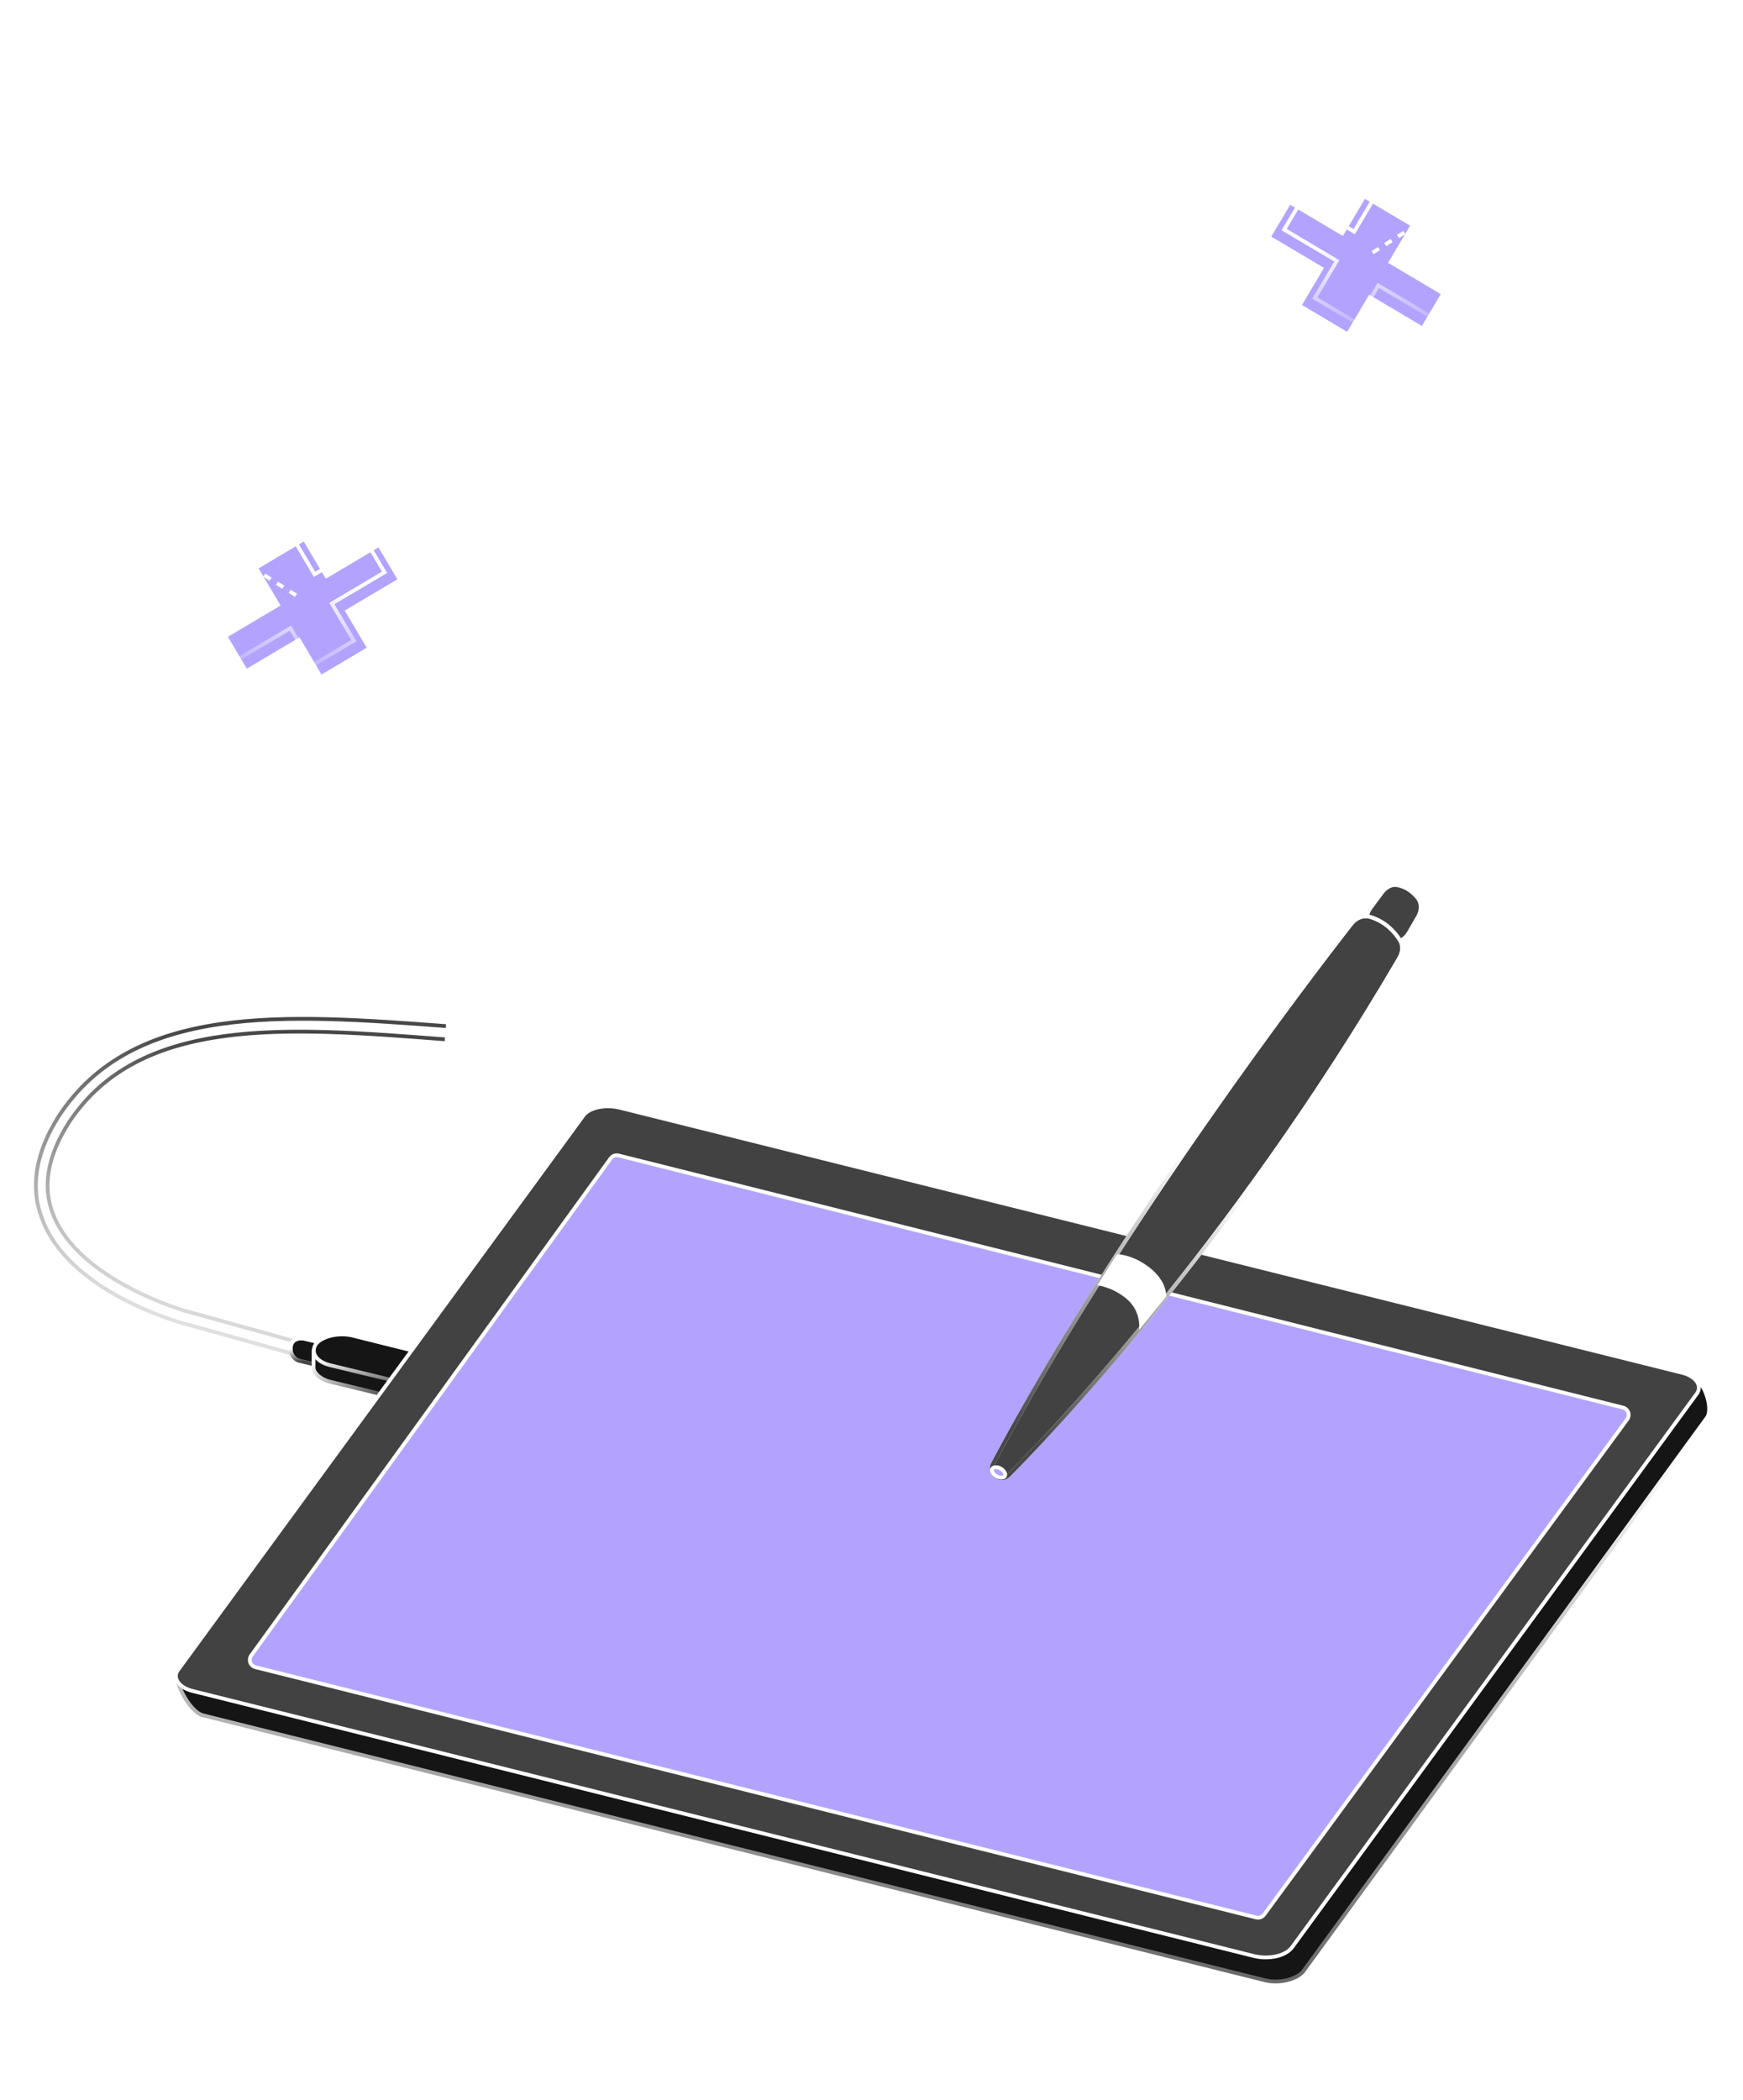 <svg width="450" height="542" viewBox="0 0 450 542" fill="none" xmlns="http://www.w3.org/2000/svg">
<g clip-path="url(#clip0_229_24463)">
<path d="M115.131 264.821C73.542 261.695 34.231 258.853 15.145 288.123C9.163 297.501 7.739 306.595 10.873 314.552C17.709 333.307 46.195 341.264 47.335 341.548L74.966 349.221C75.156 349.221 75.346 349.221 75.535 349.221C76.105 349.221 76.96 348.653 76.96 348.084C77.245 347.232 76.675 346.379 75.82 346.095L48.189 338.422C47.904 338.422 20.273 330.465 13.721 313.415C10.873 306.311 12.297 298.354 17.709 289.828C35.94 261.979 74.111 265.105 114.846 268.231" stroke="url(#paint0_linear_229_24463)" stroke-width="0.972" stroke-linejoin="round"/>
<path d="M75.535 346.379C74.396 348.084 75.251 350.642 77.245 351.21L83.227 352.631L86.93 347.516L78.669 345.526C77.529 345.242 76.105 345.526 75.535 346.379Z" fill="#151515"/>
<path d="M75.535 346.379C74.396 348.084 75.251 350.642 77.245 351.21L83.227 352.631L86.93 347.516L78.669 345.526C77.529 345.242 76.105 345.526 75.535 346.379Z" stroke="url(#paint1_linear_229_24463)" stroke-width="0.972" stroke-linejoin="round"/>
<path d="M75.535 346.379C74.396 348.084 75.251 350.642 77.245 351.21L83.227 352.631L86.93 347.516L78.669 345.526C77.529 345.242 76.105 345.526 75.535 346.379Z" stroke="url(#paint2_linear_229_24463)" stroke-width="0.972" stroke-linejoin="round"/>
<path d="M135.071 362.861C135.261 362.672 135.261 362.483 135.071 362.293V358.883L117.695 354.905L106.3 352.915L90.918 349.221C88.924 348.653 86.93 348.653 85.221 349.221L80.948 348.653V353.2C81.233 354.62 82.942 356.041 85.221 356.61L125.386 366.272C129.089 367.408 133.077 366.272 134.786 364.282C134.976 363.903 135.071 363.43 135.071 362.861Z" fill="#151515" stroke="url(#paint3_linear_229_24463)" stroke-width="0.972" stroke-linejoin="round"/>
<path d="M125.386 362.008L85.221 352.347C81.803 351.494 80.094 349.221 81.518 346.947C82.942 344.958 87.215 343.821 90.918 344.674L130.798 354.62C134.502 355.472 136.211 357.746 134.786 360.019C133.077 362.008 129.089 362.861 125.386 362.008Z" fill="#151515" stroke="url(#paint4_linear_229_24463)" stroke-width="0.972" stroke-linejoin="round"/>
<path d="M326.731 511.113L52.462 442.713C48.759 441.86 44.486 433.051 45.91 431.062L153.017 294.089C154.726 292.1 158.999 290.963 162.702 292.1L436.402 355.1C440.105 355.953 442.384 363.626 440.675 365.899L336.417 508.839C334.707 510.828 330.435 511.965 326.731 511.113Z" fill="#151515" stroke="url(#paint5_linear_229_24463)" stroke-width="0.972" stroke-linejoin="round"/>
<path d="M323.884 504.862L49.899 436.462C46.196 435.61 44.487 433.052 45.911 431.063L150.454 288.123C151.879 285.85 156.152 284.997 159.855 285.85L434.124 354.249C437.827 355.102 439.536 357.66 438.112 359.649L333.569 502.589C331.86 504.862 327.587 505.715 323.884 504.862Z" fill="#424242" stroke="white" stroke-width="0.972" stroke-linejoin="round"/>
<g filter="url(#filter0_d_229_24463)">
<path d="M157.652 298.961L64.859 427.261C64.053 428.376 64.628 429.953 65.963 430.286L324.327 494.877C325.093 495.069 325.899 494.778 326.366 494.141L420.105 366.316C420.921 365.203 420.349 363.617 419.01 363.281L159.7 298.214C158.929 298.021 158.118 298.316 157.652 298.961Z" fill="#B3A3FF"/>
<path d="M157.652 298.961L64.859 427.261C64.053 428.376 64.628 429.953 65.963 430.286L324.327 494.877C325.093 495.069 325.899 494.778 326.366 494.141L420.105 366.316C420.921 365.203 420.349 363.617 419.01 363.281L159.7 298.214C158.929 298.021 158.118 298.316 157.652 298.961Z" stroke="white" stroke-width="0.972"/>
</g>
<path d="M355.731 242.777C358.522 244.384 362.129 243.448 363.743 240.661L366.048 236.678C366.968 235.09 367.118 233.12 365.955 231.702C364.844 230.348 363.115 228.859 360.701 228.454C359.149 228.193 357.718 229.138 356.779 230.401L353.925 234.24C351.846 237.037 352.711 241.039 355.731 242.777Z" fill="#424242" stroke="white" stroke-width="0.972" stroke-linejoin="round"/>
<path d="M257.336 381.156C258.325 381.725 259.566 381.574 260.373 380.767C269.052 372.081 317.542 322.101 361.25 247.274C362.099 245.82 362.293 244.039 361.398 242.616C360.139 240.612 357.77 237.873 353.785 236.66C351.924 236.093 350.039 236.957 348.842 238.49C338.634 251.564 289.269 315.846 256.353 377.772C255.711 378.982 256.149 380.472 257.336 381.156Z" fill="#424242"/>
<path d="M257.336 381.156C258.325 381.725 259.566 381.574 260.373 380.767C269.052 372.081 317.542 322.101 361.25 247.274C362.099 245.82 362.293 244.039 361.398 242.616C360.139 240.612 357.77 237.873 353.785 236.66C351.924 236.093 350.039 236.957 348.842 238.49C338.634 251.564 289.269 315.846 256.353 377.772C255.711 378.982 256.149 380.472 257.336 381.156Z" stroke="white" stroke-width="0.972" stroke-linejoin="round"/>
<path d="M257.336 381.156C258.325 381.725 259.566 381.574 260.373 380.767C269.052 372.081 317.542 322.101 361.25 247.274C362.099 245.82 362.293 244.039 361.398 242.616C360.139 240.612 357.77 237.873 353.785 236.66C351.924 236.093 350.039 236.957 348.842 238.49C338.634 251.564 289.269 315.846 256.353 377.772C255.711 378.982 256.149 380.472 257.336 381.156Z" stroke="url(#paint6_linear_229_24463)" stroke-width="0.972" stroke-linejoin="round"/>
<g filter="url(#filter1_d_229_24463)">
<path d="M258.609 378.613C257.464 377.954 256.206 378.077 255.765 378.839C255.324 379.601 255.847 380.749 256.991 381.408C258.136 382.067 259.395 381.945 259.836 381.183C260.277 380.42 259.754 379.273 258.609 378.613Z" fill="#B3A3FF"/>
<path d="M258.366 379.034C257.868 378.747 257.365 378.643 256.964 378.677C256.56 378.711 256.305 378.876 256.186 379.081C256.067 379.287 256.052 379.589 256.224 379.955C256.395 380.319 256.737 380.701 257.235 380.987C257.733 381.274 258.236 381.379 258.637 381.345C259.041 381.31 259.296 381.145 259.415 380.94C259.533 380.735 259.549 380.432 259.377 380.066C259.206 379.703 258.864 379.321 258.366 379.034Z" stroke="white" stroke-width="0.972"/>
</g>
<path d="M301.054 334.619C301.054 334.619 301.532 330.786 296.604 327C292.2 323.674 288.391 323.693 288.391 323.693L283.267 331.724C283.267 331.724 287.116 332.045 290.943 335.275C294.794 338.599 294.082 343.245 294.082 343.245L301.054 334.619Z" fill="white"/>
<path d="M353.029 66.106L311.032 92.742" stroke="white" stroke-width="0.972" stroke-dasharray="1.94 1.94"/>
<path d="M352.386 51.327L364.05 58.244L358.363 67.832L371.971 75.902L367.097 84.121L353.489 76.051L347.803 85.639L336.139 78.722L341.826 69.134L328.218 61.064L333.092 52.845L346.7 60.915L352.386 51.327Z" fill="#B3A3FF"/>
<path d="M349.125 59.503L336.001 51.719L331.53 59.257L344.655 67.04L345.138 67.327L344.936 67.667L339.452 76.915L350.149 83.259L355.633 74.011L355.835 73.671L356.318 73.957L369.443 81.741L373.913 74.203L360.788 66.42L360.305 66.133L360.507 65.793L365.992 56.545L355.294 50.201L349.81 59.449L349.608 59.789L349.125 59.503Z" stroke="url(#paint7_linear_229_24463)" stroke-width="0.972"/>
<line y1="-0.486" x2="42.272" y2="-0.486" transform="matrix(-0.844 0.537 0.537 0.844 389.017 43.736)" stroke="white" stroke-width="0.972" stroke-dasharray="1.94 1.94"/>
<path d="M77.781 154.551L119.778 181.187" stroke="white" stroke-width="0.972" stroke-dasharray="1.94 1.94"/>
<path d="M78.424 139.772L66.76 146.689L72.447 156.277L58.839 164.347L63.713 172.566L77.32 164.496L83.007 174.084L94.67 167.167L88.984 157.579L102.592 149.509L97.718 141.29L84.11 149.36L78.424 139.772Z" fill="#B3A3FF"/>
<path d="M81.685 147.948L94.809 140.164L99.279 147.702L86.155 155.485L85.672 155.772L85.874 156.112L91.358 165.36L80.661 171.704L75.177 162.456L74.975 162.116L74.491 162.402L61.367 170.186L56.897 162.648L70.021 154.865L70.504 154.578L70.302 154.238L64.818 144.99L75.515 138.646L81 147.894L81.202 148.234L81.685 147.948Z" stroke="url(#paint8_linear_229_24463)" stroke-width="0.972"/>
<line x1="42.053" y1="131.772" x2="77.717" y2="154.467" stroke="white" stroke-width="0.972" stroke-dasharray="1.94 1.94"/>
</g>
<defs>
<filter id="filter0_d_229_24463" x="25.126" y="258.793" width="434.72" height="275.506" filterUnits="userSpaceOnUse" color-interpolation-filters="sRGB">
<feFlood flood-opacity="0" result="BackgroundImageFix"/>
<feColorMatrix in="SourceAlpha" type="matrix" values="0 0 0 0 0 0 0 0 0 0 0 0 0 0 0 0 0 0 127 0" result="hardAlpha"/>
<feOffset/>
<feGaussianBlur stdDeviation="19.438"/>
<feComposite in2="hardAlpha" operator="out"/>
<feColorMatrix type="matrix" values="0 0 0 0 0.702 0 0 0 0 0.639 0 0 0 0 1 0 0 0 1 0"/>
<feBlend mode="normal" in2="BackgroundImageFix" result="effect1_dropShadow_229_24463"/>
<feBlend mode="normal" in="SourceGraphic" in2="effect1_dropShadow_229_24463" result="shape"/>
</filter>
<filter id="filter1_d_229_24463" x="245.89" y="368.466" width="23.821" height="23.089" filterUnits="userSpaceOnUse" color-interpolation-filters="sRGB">
<feFlood flood-opacity="0" result="BackgroundImageFix"/>
<feColorMatrix in="SourceAlpha" type="matrix" values="0 0 0 0 0 0 0 0 0 0 0 0 0 0 0 0 0 0 127 0" result="hardAlpha"/>
<feOffset/>
<feGaussianBlur stdDeviation="4.86"/>
<feComposite in2="hardAlpha" operator="out"/>
<feColorMatrix type="matrix" values="0 0 0 0 0.702 0 0 0 0 0.639 0 0 0 0 1 0 0 0 1 0"/>
<feBlend mode="normal" in2="BackgroundImageFix" result="effect1_dropShadow_229_24463"/>
<feBlend mode="normal" in="SourceGraphic" in2="effect1_dropShadow_229_24463" result="shape"/>
</filter>
<linearGradient id="paint0_linear_229_24463" x1="86.987" y1="278.756" x2="62.604" y2="360.994" gradientUnits="userSpaceOnUse">
<stop stop-color="#474747"/>
<stop offset="1" stop-color="white"/>
</linearGradient>
<linearGradient id="paint1_linear_229_24463" x1="79.02" y1="347.556" x2="79.302" y2="373.813" gradientUnits="userSpaceOnUse">
<stop offset="0.329" stop-color="white"/>
<stop offset="1" stop-color="white" stop-opacity="0"/>
</linearGradient>
<linearGradient id="paint2_linear_229_24463" x1="80.977" y1="345.42" x2="81.763" y2="350.721" gradientUnits="userSpaceOnUse">
<stop offset="0.329" stop-color="white"/>
<stop offset="1" stop-color="#474747"/>
</linearGradient>
<linearGradient id="paint3_linear_229_24463" x1="87.473" y1="339.84" x2="97.475" y2="361.748" gradientUnits="userSpaceOnUse">
<stop offset="0.329" stop-color="white"/>
<stop offset="1" stop-color="#474747"/>
</linearGradient>
<linearGradient id="paint4_linear_229_24463" x1="108.15" y1="344.387" x2="109.235" y2="357.786" gradientUnits="userSpaceOnUse">
<stop offset="0.329" stop-color="white"/>
<stop offset="1" stop-color="#474747"/>
</linearGradient>
<linearGradient id="paint5_linear_229_24463" x1="243.441" y1="291.649" x2="243.948" y2="541.34" gradientUnits="userSpaceOnUse">
<stop offset="0.329" stop-color="white"/>
<stop offset="1" stop-color="#474747"/>
</linearGradient>
<linearGradient id="paint6_linear_229_24463" x1="337.746" y1="269.055" x2="267.531" y2="373.33" gradientUnits="userSpaceOnUse">
<stop offset="0.329" stop-color="white"/>
<stop offset="1" stop-color="#474747"/>
</linearGradient>
<linearGradient id="paint7_linear_229_24463" x1="345.366" y1="50.333" x2="348.248" y2="88.636" gradientUnits="userSpaceOnUse">
<stop offset="0.329" stop-color="white"/>
<stop offset="1" stop-color="white" stop-opacity="0"/>
</linearGradient>
<linearGradient id="paint8_linear_229_24463" x1="85.443" y1="138.778" x2="82.561" y2="177.081" gradientUnits="userSpaceOnUse">
<stop offset="0.329" stop-color="white"/>
<stop offset="1" stop-color="white" stop-opacity="0"/>
</linearGradient>
<clipPath id="clip0_229_24463">
<rect width="450" height="542" fill="white"/>
</clipPath>
</defs>
</svg>
